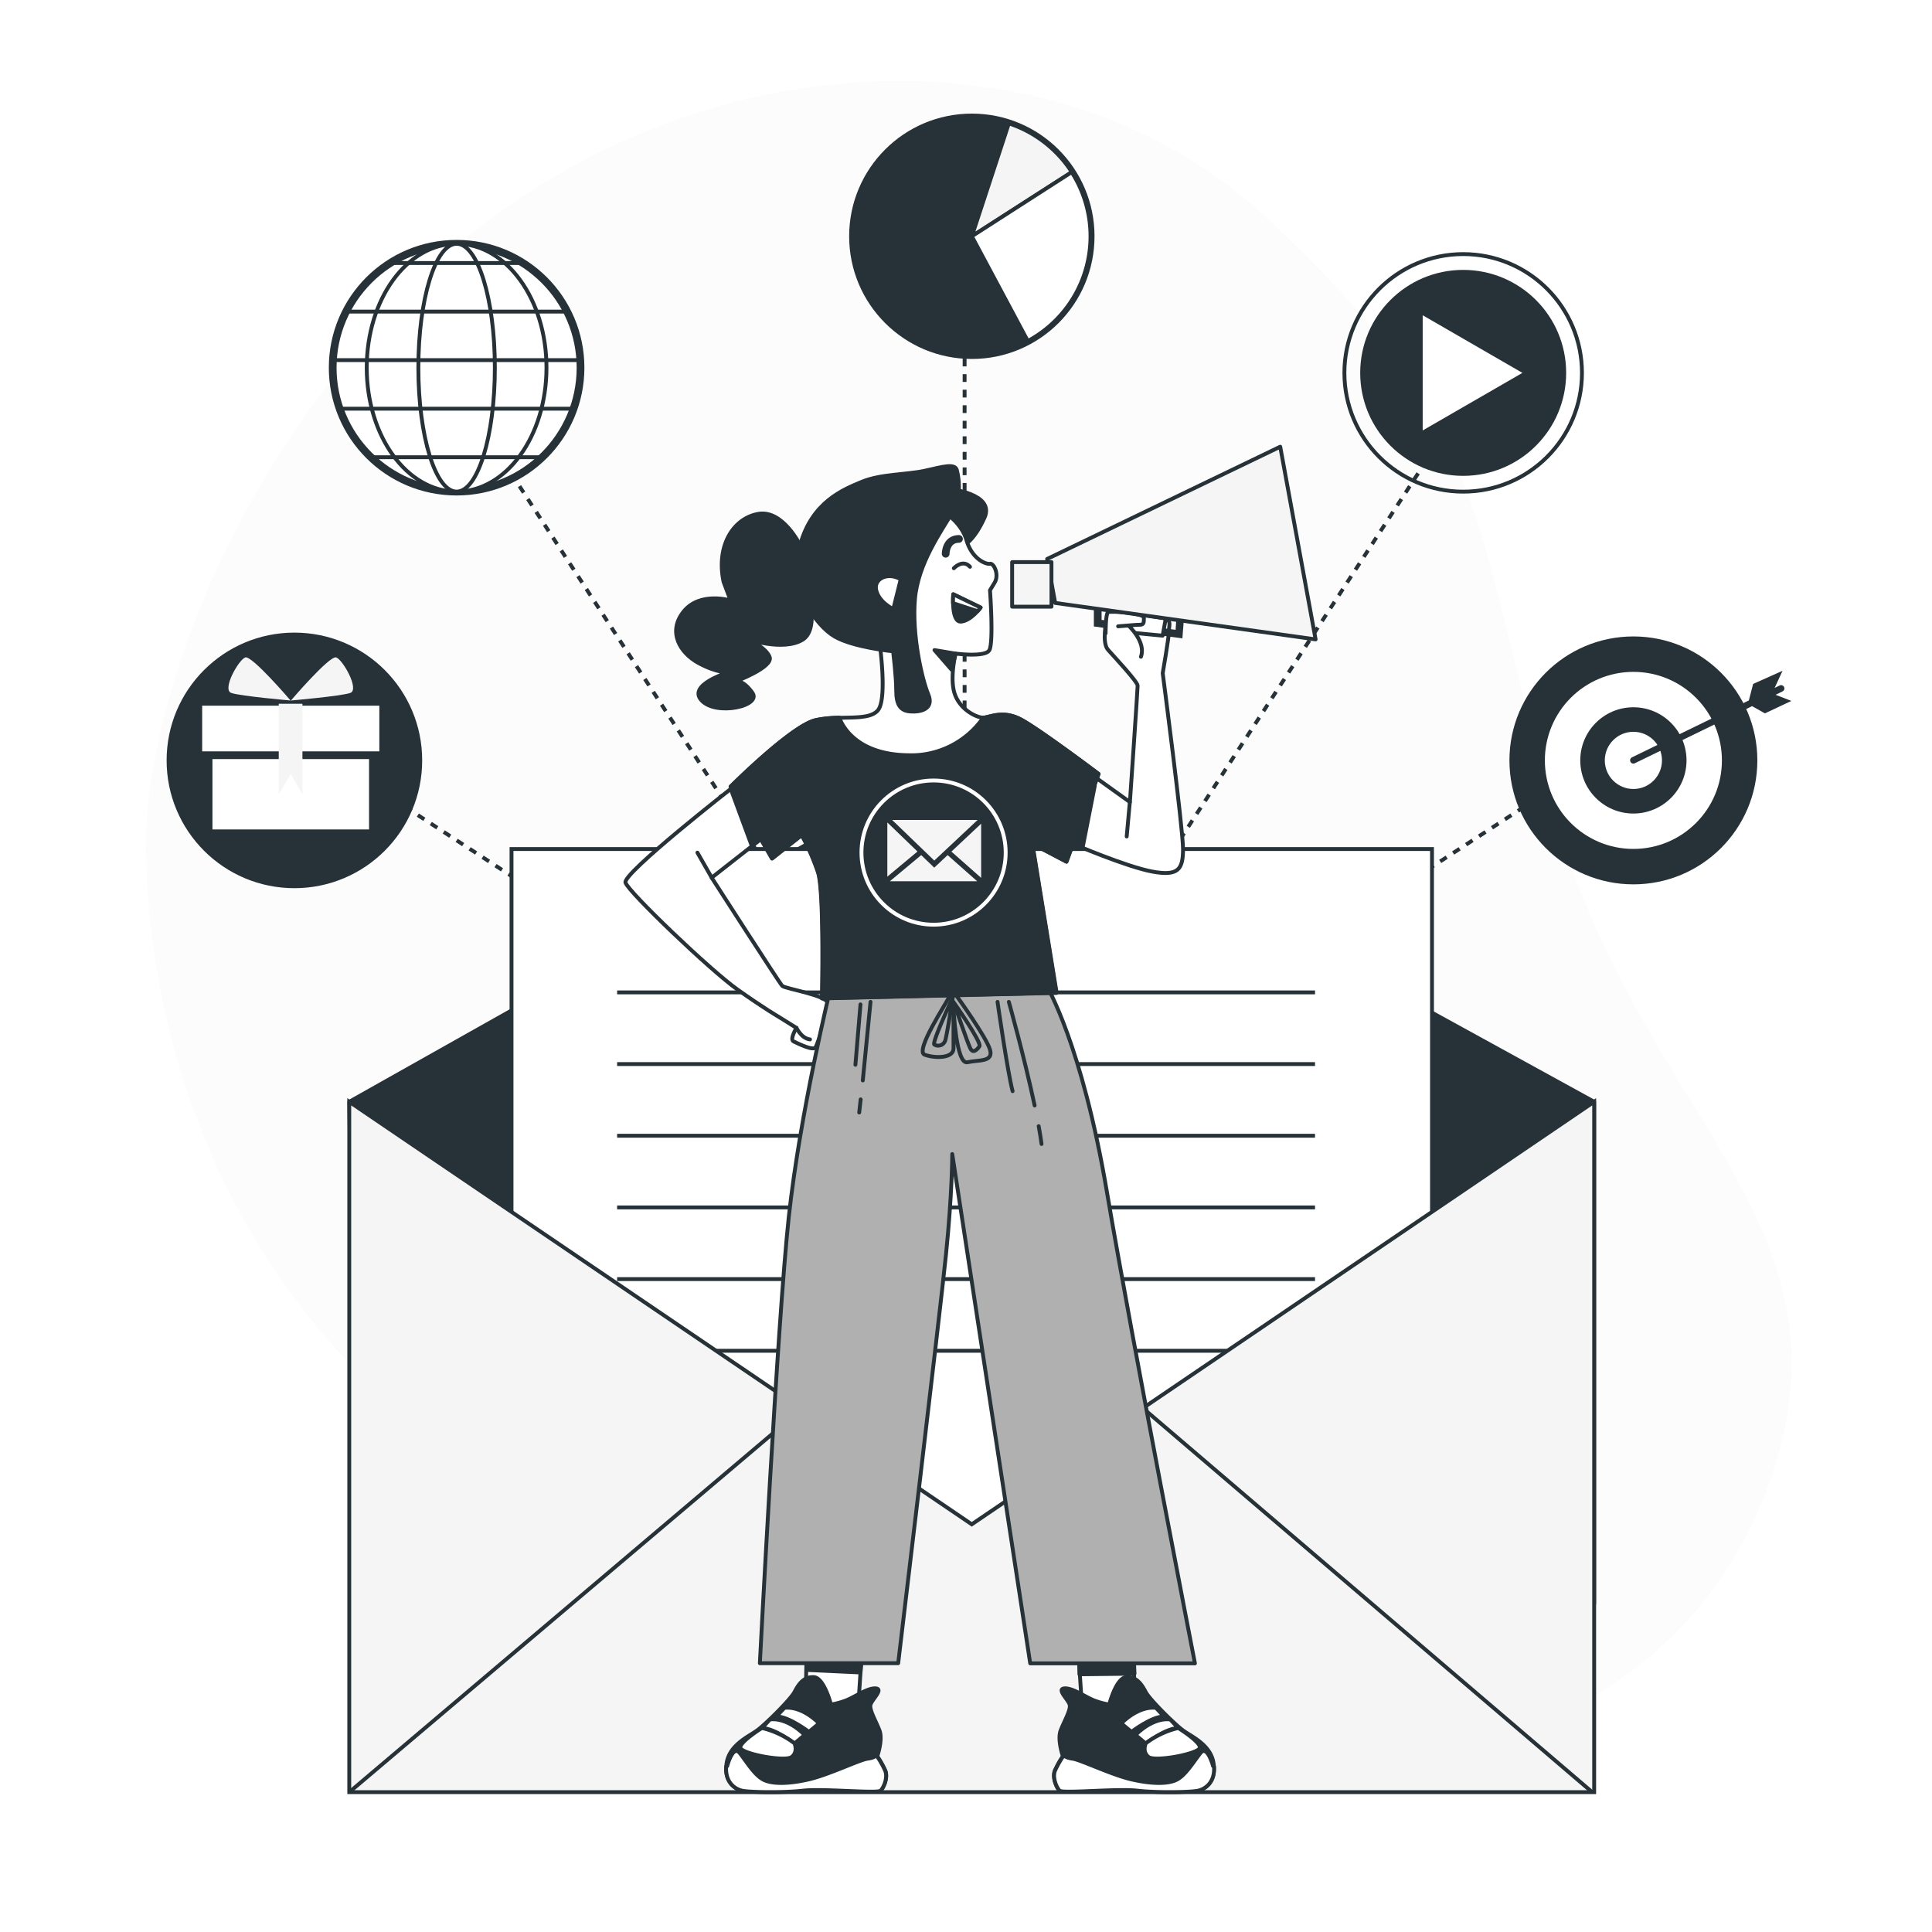 <svg class="animated" id="freepik_stories-email-campaign" xmlns="http://www.w3.org/2000/svg" viewBox="0 0 500 500" version="1.1" xmlns:xlink="http://www.w3.org/1999/xlink" xmlns:svgjs="http://svgjs.com/svgjs"><style>svg#freepik_stories-email-campaign:not(.animated) .animable {opacity: 0;}svg#freepik_stories-email-campaign.animated #freepik--Icons--inject-136 {animation: 1.5s Infinite  linear floating;animation-delay: 0s;}svg#freepik_stories-email-campaign.animated #freepik--Mail--inject-136 {animation: 1s 1 forwards cubic-bezier(.36,-0.01,.5,1.38) slideUp,6s Infinite  linear heartbeat;animation-delay: 0s,1s;}            @keyframes floating {                0% {                    opacity: 1;                    transform: translateY(0px);                }                50% {                    transform: translateY(-10px);                }                100% {                    opacity: 1;                    transform: translateY(0px);                }            }                    @keyframes slideUp {                0% {                    opacity: 0;                    transform: translateY(30px);                }                100% {                    opacity: 1;                    transform: inherit;                }            }                    @keyframes heartbeat {                0% {                    transform: scale(1);                }                10% {                    transform: scale(1.1);                }                30% {                    transform: scale(1);                }                40% {                    transform: scale(1);                }                50% {                    transform: scale(1.1);                }                60% {                    transform: scale(1);                }                100% {                    transform: scale(1);                }            }        .animator-hidden { display: none; }</style><g id="freepik--background-simple--inject-136" class="animable" style="transform-origin: 250.746px 238.167px;"><path d="M38.16,210.57S30.94,289,89.6,351.89s148.49,81.68,221,98.83,133.78-14.83,150-75.93-37.29-88.79-58.71-165S386.1,110.6,327.44,56.13,165.13,11.77,103.18,78,38.16,210.57,38.16,210.57Z" style="fill: #F5F5F5; transform-origin: 250.746px 238.167px;" id="el5v6jxhkc0qj" class="animable"></path><g id="el30wa5abxc7h"><path d="M38.16,210.57S30.94,289,89.6,351.89s148.49,81.68,221,98.83,133.78-14.83,150-75.93-37.29-88.79-58.71-165S386.1,110.6,327.44,56.13,165.13,11.77,103.18,78,38.16,210.57,38.16,210.57Z" style="fill: rgb(255, 255, 255); opacity: 0.7; transform-origin: 250.746px 238.167px;" class="animable" id="elsahgu8td3eb"></path></g></g><g id="freepik--Plants--inject-136" class="animable animator-hidden" style="transform-origin: 249.162px 375.204px;"><path d="M19.09,374.66c3-.22,8.82-3.47,8.83-3.47s-3.31-3.2-3.55-3.38c-2.73-2-9.19-4.35-12.29-2.14a4.5,4.5,0,0,0-.57,6.68C13.28,374.38,16.56,374.84,19.09,374.66Z" style="fill: rgb(38, 50, 56); transform-origin: 19.103px 369.737px;" id="el3dlgkh4px5r" class="animable"></path><path d="M30.16,390.71c2.7-.95,7.17-5.26,7.52-5.61a79.81,79.81,0,0,0,7.87,7.18c1.61,1.29,3.27,2.55,5,3.79-.86-.45-1.62-.85-1.73-.89-3.17-1.24-10-1.77-12.43,1.18A4.5,4.5,0,0,0,37.57,403c2.24,1.49,5.53,1.07,7.92.22s6.32-4.45,7.34-5.42c.65.47,1.29.95,1.94,1.41,3.13,2.24,6.27,4.46,9.28,6.73,1.06.8,2.07,1.63,3.09,2.45-.76-.4-1.4-.73-1.5-.77-3.17-1.24-10-1.77-12.43,1.18a4.51,4.51,0,0,0,1.22,6.6c2.24,1.48,5.53,1.06,7.92.22s5.94-4.11,7.15-5.25c1,.87,2,1.74,3,2.64.63.62,1.28,1.18,1.88,1.84l1.81,1.92c1.1,1.25,2.25,2.54,3.29,3.8.74.87,1.42,1.7,2.11,2.55-1-.81-3.13-2.35-3.31-2.46-3-1.7-9.63-3.27-12.46-.71a4.5,4.5,0,0,0,.2,6.7c2,1.8,5.31,1.89,7.8,1.42,2.75-.53,7.64-3.95,8.25-4.38,1.13,1.4,2.23,2.78,3.24,4.09,2.73,3.52,5,6.65,6.75,9.18l2.24-1.18c-1.86-2.56-4.28-5.78-7.22-9.4-1.15-1.43-2.41-2.93-3.71-4.46a47.49,47.49,0,0,0,3.46-4.59c2.71,1,8.28.81,9,.79.18,1.8.33,3.54.45,5.2.32,4.31.48,8.09.57,11.12l2.43-1.29c-.15-2.84-.38-6.22-.75-10-.17-1.83-.39-3.77-.64-5.77.7-.2,6.45-1.88,8.57-3.7,1.94-1.65,3.94-4.29,3.78-7a4.51,4.51,0,0,0-5.11-4.35c-3.75.61-6.72,6.8-7.23,10.16,0,.2-.12,2.39-.15,3.77-.1-.81-.2-1.6-.31-2.44-.23-1.66-.5-3.31-.78-5.08q-.25-1.27-.51-2.58c-.15-.87-.42-1.76-.63-2.65-.52-2.06-1.16-4.11-1.84-6.17,1.45-.19,6.59-1,8.76-2.31s4.54-3.65,4.79-6.32a4.52,4.52,0,0,0-4.39-5.08c-3.8,0-7.67,5.71-8.69,9-.06.21-.53,2.62-.76,3.95-.42-1.24-.83-2.47-1.3-3.7-1.34-3.56-2.82-7.12-4.27-10.68l-1.31-3.27c.52-.07,6.65-.86,9.08-2.36,2.16-1.34,4.54-3.65,4.78-6.32A4.51,4.51,0,0,0,96,365.08c-3.81,0-7.68,5.71-8.69,8.95-.08.25-.74,3.72-.87,4.61-1-2.4-1.89-4.81-2.71-7.21A80,80,0,0,1,81,361.51c.24,0,6.65-.83,9.14-2.37,2.15-1.34,4.53-3.65,4.78-6.32a4.51,4.51,0,0,0-4.38-5.08c-3.81,0-7.68,5.71-8.69,8.95-.08.26-.8,4-.88,4.68,0-.2-.1-.39-.14-.59a58.55,58.55,0,0,1-.91-10.28c0-1.9.06-3.72.18-5.49,1.21,0,6.73-.2,9.13-1.34s4.9-3.13,5.45-5.76a4.52,4.52,0,0,0-3.8-5.53c-3.79-.38-8.26,4.83-9.63,7.95-.07.17-.64,2-1,3.29.07-.79.12-1.62.2-2.38.29-2.87.74-5.47,1.15-7.78.24-1.31.49-2.48.73-3.58,1.18-.65,5.87-3.3,7.44-5.38s2.92-5,2.18-7.62A4.51,4.51,0,0,0,86,313.73c-3.54,1.4-5.1,8.09-4.88,11.48,0,.3.85,4.85.91,4.81l.07,0c-.25,1.05-.51,2.18-.77,3.43-.46,2.3-1,4.9-1.32,7.77a79.8,79.8,0,0,0-.71,9.31,58.79,58.79,0,0,0,.7,10.43s0,.08,0,.12c-.5-1-2-3.74-2.14-3.93-2-2.78-7.37-7-11-5.87a4.51,4.51,0,0,0-2.62,6.17c1.05,2.47,4,3.94,6.49,4.56,2.78.69,8.88-.44,9.37-.53a79.14,79.14,0,0,0,2.6,10.32c.63,2,1.32,3.94,2,5.9-.46-.85-.88-1.6-.95-1.7-2-2.78-7.37-7-11-5.87a4.51,4.51,0,0,0-2.62,6.17c1.05,2.48,4,3.94,6.48,4.56s7.73-.23,9.11-.48c.29.75.56,1.5.85,2.25,1.37,3.6,2.76,7.18,4,10.73.44,1.25.83,2.5,1.23,3.75-.41-.75-.77-1.38-.83-1.47-2-2.78-7.38-7-11-5.87a4.51,4.51,0,0,0-2.63,6.17c1.06,2.47,4,3.94,6.49,4.56s7.22-.16,8.86-.44c.37,1.29.74,2.58,1,3.85.18.87.42,1.7.56,2.58s.3,1.74.45,2.59c.22,1.66.47,3.37.65,5,.13,1.13.24,2.21.35,3.29-.43-1.25-1.31-3.68-1.41-3.88a17.59,17.59,0,0,0-6-6.44,5.69,5.69,0,0,0-.52-.85,4.51,4.51,0,0,0-6.66-.81c-2.8,2.58-1.85,9.38-.43,12.47.09.18,1.22,2.05,2,3.22-.54-.62-1-1.23-1.61-1.86-1.1-1.26-2.24-2.49-3.45-3.81l-1.85-1.88c-.6-.63-1.32-1.23-2-1.86-1.57-1.42-3.23-2.79-4.93-4.12,1.1-1,5-4.45,6-6.77s1.77-5.54.5-7.91A4.5,4.5,0,0,0,68.89,391c-3.16,2.13-3.26,9-2.32,12.27.06.2,1,2.47,1.54,3.7-1-.79-2-1.59-3.12-2.36-3.08-2.23-6.28-4.39-9.45-6.55l-2.9-2c.4-.34,5.07-4.38,6.27-7,1.06-2.31,1.77-5.54.5-7.91A4.49,4.49,0,0,0,53,379.36c-3.16,2.12-3.26,9-2.31,12.26.07.24,1.43,3.51,1.81,4.32-2.12-1.48-4.22-3-6.24-4.52a79.82,79.82,0,0,1-7.76-6.76c.18-.16,5.09-4.36,6.31-7,1.06-2.3,1.78-5.54.51-7.91a4.51,4.51,0,0,0-6.46-1.81c-3.16,2.13-3.26,9-2.31,12.26.07.26,1.54,3.77,1.85,4.38l-.44-.41a57.56,57.56,0,0,1-6.43-8.07c-1.07-1.58-2-3.14-2.88-4.68,1-.69,5.5-3.89,6.87-6.16s2.37-5.31,1.37-7.8a4.51,4.51,0,0,0-6.22-2.52c-3.37,1.77-4.22,8.59-3.64,11.94,0,.18.55,2,1,3.31-.38-.7-.79-1.42-1.14-2.1-1.34-2.55-2.41-5-3.34-7.11-.51-1.23-1-2.35-1.36-3.4.62-1.18,3.07-6,3.23-8.58S25,343.17,23,341.42a4.51,4.51,0,0,0-6.68.63c-2.18,3.12.21,9.56,2.27,12.27.18.24,3.38,3.57,3.41,3.51l0-.07c.37,1,.78,2.11,1.24,3.29.89,2.17,1.91,4.62,3.19,7.21A79.58,79.58,0,0,0,31,376.42a59,59,0,0,0,6.33,8.31l.09.09c-1-.56-3.73-2-4-2.1-3.17-1.24-10-1.77-12.42,1.18a4.5,4.5,0,0,0,1.21,6.59C24.48,392,27.76,391.56,30.16,390.71Z" style="fill: rgb(38, 50, 56); transform-origin: 62.852px 375.204px;" id="elp95loqg94yq" class="animable"></path><path d="M79.6,344.46c.07,0-1-4.5-1.1-4.78-1.15-3.2-5.26-8.7-9.07-8.57a4.52,4.52,0,0,0-4.16,5.26c.37,2.67,2.84,4.87,5.06,6.11C72.93,343.94,79.59,344.46,79.6,344.46Z" style="fill: rgb(38, 50, 56); transform-origin: 72.405px 337.784px;" id="eleplq373ggvp" class="animable"></path><path d="M479.23,374.66c-3-.22-8.82-3.47-8.82-3.47s3.31-3.2,3.54-3.38c2.73-2,9.2-4.35,12.3-2.14a4.5,4.5,0,0,1,.56,6.68C485,374.38,481.76,374.84,479.23,374.66Z" style="fill: rgb(38, 50, 56); transform-origin: 479.224px 369.737px;" id="eloskye9tgs3r" class="animable"></path><path d="M468.17,390.71c-2.7-.95-7.17-5.26-7.53-5.61a78.69,78.69,0,0,1-7.87,7.18c-1.61,1.29-3.27,2.55-4.95,3.79.85-.45,1.62-.85,1.73-.89,3.17-1.24,10-1.77,12.42,1.18a4.5,4.5,0,0,1-1.22,6.59c-2.24,1.49-5.52,1.07-7.92.22s-6.32-4.45-7.33-5.42l-1.95,1.41c-3.13,2.24-6.26,4.46-9.27,6.73-1.06.8-2.08,1.63-3.1,2.45.76-.4,1.4-.73,1.51-.77,3.16-1.24,10-1.77,12.42,1.18a4.51,4.51,0,0,1-1.22,6.6c-2.24,1.48-5.53,1.06-7.92.22s-5.94-4.11-7.15-5.25c-1,.87-2,1.74-3,2.64-.64.62-1.29,1.18-1.89,1.84s-1.21,1.28-1.8,1.92c-1.11,1.25-2.25,2.54-3.3,3.8-.73.87-1.42,1.7-2.11,2.55,1.05-.81,3.13-2.35,3.32-2.46,2.94-1.7,9.63-3.27,12.45-.71a4.5,4.5,0,0,1-.2,6.7c-2,1.8-5.3,1.89-7.8,1.42-2.74-.53-7.63-3.95-8.24-4.38-1.14,1.4-2.23,2.78-3.25,4.09-2.72,3.52-5,6.65-6.75,9.18L404,435.73c1.86-2.56,4.29-5.78,7.22-9.4,1.15-1.43,2.41-2.93,3.72-4.46a48.72,48.72,0,0,1-3.47-4.59c-2.71,1-8.28.81-9,.79-.17,1.8-.33,3.54-.45,5.2-.32,4.31-.48,8.09-.56,11.12l-2.44-1.29c.15-2.84.39-6.22.75-10,.18-1.83.4-3.77.64-5.77-.7-.2-6.44-1.88-8.57-3.7-1.93-1.65-3.93-4.29-3.77-7a4.5,4.5,0,0,1,5.1-4.35c3.76.61,6.72,6.8,7.23,10.16,0,.2.12,2.39.15,3.77.11-.81.2-1.6.32-2.44.22-1.66.49-3.31.78-5.08.16-.85.33-1.71.5-2.58s.42-1.76.63-2.65c.53-2.06,1.16-4.11,1.84-6.17-1.45-.19-6.59-1-8.76-2.31s-4.54-3.65-4.78-6.32a4.51,4.51,0,0,1,4.38-5.08c3.81,0,7.68,5.71,8.69,9,.07.21.53,2.62.76,3.95.42-1.24.84-2.47,1.3-3.7,1.35-3.56,2.82-7.12,4.27-10.68.45-1.09.88-2.18,1.31-3.27-.51-.07-6.65-.86-9.08-2.36-2.15-1.34-4.53-3.65-4.78-6.32a4.51,4.51,0,0,1,4.38-5.08c3.81,0,7.68,5.71,8.7,8.95.07.25.74,3.72.86,4.61,1-2.4,1.89-4.81,2.72-7.21a79.88,79.88,0,0,0,2.74-9.92c-.24,0-6.64-.83-9.13-2.37-2.16-1.34-4.54-3.65-4.79-6.32a4.52,4.52,0,0,1,4.39-5.08c3.81,0,7.67,5.71,8.69,8.95.08.26.79,4,.87,4.68,0-.2.11-.39.14-.59a57.61,57.61,0,0,0,.91-10.28c0-1.9-.06-3.72-.18-5.49-1.21,0-6.73-.2-9.12-1.34s-4.91-3.13-5.45-5.76a4.51,4.51,0,0,1,3.8-5.53c3.79-.38,8.26,4.83,9.62,7.95.08.17.64,2,1,3.29-.07-.79-.12-1.62-.2-2.38-.29-2.87-.73-5.47-1.15-7.78-.24-1.31-.49-2.48-.73-3.58-1.17-.65-5.86-3.3-7.43-5.38s-2.92-5-2.19-7.62a4.51,4.51,0,0,1,5.92-3.15c3.54,1.4,5.1,8.09,4.88,11.48,0,.3-.85,4.85-.91,4.81l-.07,0c.25,1.05.52,2.18.78,3.43.46,2.3,1,4.9,1.32,7.77a79.89,79.89,0,0,1,.7,9.31,58.76,58.76,0,0,1-.69,10.43l0,.12c.5-1,2-3.74,2.14-3.93,2-2.78,7.37-7,11-5.87a4.5,4.5,0,0,1,2.62,6.17c-1.05,2.47-4,3.94-6.48,4.56-2.78.69-8.89-.44-9.38-.53a79.14,79.14,0,0,1-2.6,10.32c-.63,2-1.32,3.94-2,5.9.46-.85.88-1.6.95-1.7,2-2.78,7.38-7,11-5.87a4.51,4.51,0,0,1,2.63,6.17c-1.06,2.48-4,3.94-6.49,4.56s-7.73-.23-9.11-.48l-.84,2.25c-1.38,3.6-2.77,7.18-4,10.73-.44,1.25-.83,2.5-1.22,3.75.41-.75.76-1.38.82-1.47,2-2.78,7.38-7,11-5.87a4.51,4.51,0,0,1,2.62,6.17c-1.06,2.47-4,3.94-6.49,4.56s-7.22-.16-8.86-.44c-.36,1.29-.73,2.58-1,3.85-.18.87-.42,1.7-.55,2.58s-.3,1.74-.45,2.59c-.23,1.66-.47,3.37-.65,5-.14,1.13-.25,2.21-.36,3.29.43-1.25,1.32-3.68,1.41-3.88A17.54,17.54,0,0,1,410,407a4.41,4.41,0,0,1,.52-.85,4.5,4.5,0,0,1,6.65-.81c2.8,2.58,1.86,9.38.43,12.47-.09.18-1.22,2.05-2,3.22.54-.62,1.06-1.23,1.62-1.86,1.1-1.26,2.23-2.49,3.45-3.81l1.84-1.88c.61-.63,1.33-1.23,2-1.86,1.57-1.42,3.23-2.79,4.94-4.12-1.1-1-5-4.45-6-6.77s-1.78-5.54-.51-7.91a4.51,4.51,0,0,1,6.46-1.82c3.16,2.13,3.25,9,2.31,12.27-.06.2-1,2.47-1.54,3.7,1-.79,2.05-1.59,3.12-2.36,3.09-2.23,6.28-4.39,9.46-6.55l2.89-2c-.39-.34-5.07-4.38-6.27-7-1.06-2.31-1.77-5.54-.5-7.91a4.5,4.5,0,0,1,6.46-1.81c3.15,2.12,3.25,9,2.31,12.26-.07.24-1.43,3.51-1.82,4.32,2.13-1.48,4.23-3,6.24-4.52a78.65,78.65,0,0,0,7.76-6.76c-.18-.16-5.08-4.36-6.31-7-1.06-2.3-1.77-5.54-.5-7.91a4.5,4.5,0,0,1,6.45-1.81c3.16,2.13,3.26,9,2.31,12.26-.07.26-1.53,3.77-1.84,4.38l.44-.41a58.21,58.21,0,0,0,6.42-8.07c1.07-1.58,2-3.14,2.88-4.68-1-.69-5.5-3.89-6.86-6.16s-2.37-5.31-1.37-7.8a4.51,4.51,0,0,1,6.22-2.52c3.37,1.77,4.22,8.59,3.64,11.94,0,.18-.56,2-1,3.31.38-.7.79-1.42,1.15-2.1,1.34-2.55,2.4-5,3.33-7.11.52-1.23,1-2.35,1.37-3.4-.63-1.18-3.07-6-3.24-8.58s.35-5.81,2.38-7.56a4.51,4.51,0,0,1,6.68.63c2.18,3.12-.21,9.56-2.26,12.27-.18.24-3.39,3.57-3.42,3.51l0-.07c-.36,1-.77,2.11-1.24,3.29-.88,2.17-1.9,4.62-3.19,7.21a79.58,79.58,0,0,1-4.55,8.16,57.49,57.49,0,0,1-6.33,8.31l-.09.09c1-.56,3.73-2,4-2.1,3.16-1.24,10-1.77,12.42,1.18a4.5,4.5,0,0,1-1.22,6.59C473.85,392,470.56,391.56,468.17,390.71Z" style="fill: rgb(38, 50, 56); transform-origin: 435.448px 375.204px;" id="elgi2pb8ebwrn" class="animable"></path><path d="M418.73,344.46c-.07,0,1-4.5,1.09-4.78,1.15-3.2,5.27-8.7,9.07-8.57a4.51,4.51,0,0,1,4.16,5.26c-.36,2.67-2.84,4.87-5.05,6.11C425.4,343.94,418.73,344.46,418.73,344.46Z" style="fill: rgb(38, 50, 56); transform-origin: 425.921px 337.784px;" id="el6k3s3srccdb" class="animable"></path></g><g id="freepik--Icons--inject-136" class="animable" style="transform-origin: 253.86px 166.68px;"><line x1="92.23" y1="200.6" x2="93.06" y2="201.15" style="fill: none; stroke: rgb(38, 50, 56); stroke-miterlimit: 10; transform-origin: 92.645px 200.875px;" id="elnbwb3m88do" class="animable"></line><line x1="94.74" y1="202.24" x2="247.97" y2="301.87" style="fill: none; stroke: rgb(38, 50, 56); stroke-miterlimit: 10; stroke-dasharray: 1.998, 1.998; transform-origin: 171.355px 252.055px;" id="elwmja4nxtgvb" class="animable"></line><polyline points="248.81 302.42 249.64 302.96 249.1 302.13" style="fill: none; stroke: rgb(38, 50, 56); stroke-miterlimit: 10; transform-origin: 249.225px 302.545px;" id="elt54pglxenuq" class="animable"></polyline><line x1="248.02" y1="300.46" x2="116.58" y2="98.36" style="fill: none; stroke: rgb(38, 50, 56); stroke-miterlimit: 10; stroke-dasharray: 1.984, 1.984; transform-origin: 182.3px 199.41px;" id="eleqk7ouiqn06" class="animable"></line><line x1="116.03" y1="97.53" x2="115.49" y2="96.69" style="fill: none; stroke: rgb(38, 50, 56); stroke-miterlimit: 10; transform-origin: 115.76px 97.11px;" id="el83safo6j7nw" class="animable"></line><line x1="407.06" y1="200.6" x2="406.23" y2="201.15" style="fill: none; stroke: rgb(38, 50, 56); stroke-miterlimit: 10; transform-origin: 406.645px 200.875px;" id="eldxm09bktehn" class="animable"></line><line x1="404.55" y1="202.24" x2="251.32" y2="301.87" style="fill: none; stroke: rgb(38, 50, 56); stroke-miterlimit: 10; stroke-dasharray: 1.998, 1.998; transform-origin: 327.935px 252.055px;" id="eltlht65a0wh" class="animable"></line><polyline points="250.48 302.42 249.64 302.96 250.19 302.13" style="fill: none; stroke: rgb(38, 50, 56); stroke-miterlimit: 10; transform-origin: 250.06px 302.545px;" id="elqaciwusxv6l" class="animable"></polyline><line x1="251.27" y1="300.46" x2="382.71" y2="98.36" style="fill: none; stroke: rgb(38, 50, 56); stroke-miterlimit: 10; stroke-dasharray: 1.984, 1.984; transform-origin: 316.99px 199.41px;" id="elh6edjoaf0e" class="animable"></line><line x1="383.25" y1="97.53" x2="383.8" y2="96.69" style="fill: none; stroke: rgb(38, 50, 56); stroke-miterlimit: 10; transform-origin: 383.525px 97.11px;" id="el70dt3ripvkm" class="animable"></line><line x1="249.64" y1="65.67" x2="249.64" y2="66.67" style="fill: none; stroke: rgb(38, 50, 56); stroke-miterlimit: 10; transform-origin: 249.64px 66.17px;" id="elj2k3pz7rdq" class="animable"></line><line x1="249.64" y1="68.68" x2="249.64" y2="300.96" style="fill: none; stroke: rgb(38, 50, 56); stroke-miterlimit: 10; stroke-dasharray: 2.011, 2.011; transform-origin: 249.64px 184.82px;" id="el0305xndjfjjq" class="animable"></line><line x1="249.64" y1="301.96" x2="249.64" y2="302.96" style="fill: none; stroke: rgb(38, 50, 56); stroke-miterlimit: 10; transform-origin: 249.64px 302.46px;" id="el3r1epoy9u75" class="animable"></line><circle cx="251.51" cy="61.15" r="30.75" style="fill: rgb(38, 50, 56); stroke: rgb(38, 50, 56); stroke-miterlimit: 10; stroke-width: 2px; transform-origin: 251.51px 61.15px;" id="elhkdr91mjqkw" class="animable"></circle><path d="M251.51,61.15l25.88-16.6a30.82,30.82,0,0,0-16.3-12.62Z" style="fill: #F5F5F5; stroke: rgb(38, 50, 56); stroke-miterlimit: 10; transform-origin: 264.45px 46.54px;" id="elh7vgwqz2imj" class="animable"></path><path d="M251.51,61.15,266,88.26a30.75,30.75,0,0,0,11.35-43.71Z" style="fill: rgb(255, 255, 255); stroke: rgb(38, 50, 56); stroke-miterlimit: 10; transform-origin: 266.866px 66.405px;" id="elhlpllysz3t" class="animable"></path><g id="elmysuhjaeako"><circle cx="378.67" cy="96.5" r="30.74" style="fill: none; stroke: rgb(38, 50, 56); stroke-miterlimit: 10; transform-origin: 378.67px 96.5px; transform: rotate(-45deg);" class="animable" id="el7kwf10xaj3o"></circle></g><circle cx="378.67" cy="96.5" r="26.65" style="fill: rgb(38, 50, 56); transform-origin: 378.67px 96.5px;" id="elozzq8cg1m6" class="animable"></circle><polygon points="394 96.5 368.19 81.59 368.19 111.4 394 96.5" style="fill: rgb(255, 255, 255); transform-origin: 381.095px 96.495px;" id="elylt3m13aayj" class="animable"></polygon><g id="elbvjl62nxqfn"><circle cx="422.72" cy="196.79" r="32.08" style="fill: rgb(38, 50, 56); transform-origin: 422.72px 196.79px; transform: rotate(-76.53deg);" class="animable" id="elric8ggrrwko"></circle></g><g id="elhaibwpi6wac"><circle cx="422.72" cy="196.79" r="22.91" style="fill: rgb(255, 255, 255); transform-origin: 422.72px 196.79px; transform: rotate(-76.58deg);" class="animable" id="el0phin7komvk"></circle></g><g id="el1nia7onron5"><circle cx="422.72" cy="196.79" r="13.75" style="fill: rgb(38, 50, 56); transform-origin: 422.72px 196.79px; transform: rotate(-76.64deg);" class="animable" id="el3ipz7gmzl6u"></circle></g><g id="elf753zugghrv"><circle cx="422.72" cy="196.79" r="7.4" style="fill: rgb(255, 255, 255); transform-origin: 422.72px 196.79px; transform: rotate(-76.67deg);" class="animable" id="el3d9b98jwcon"></circle></g><path d="M463.6,181.4l-4.08-1.59,1.78-.87a.85.85,0,1,0-.74-1.53l-1.29.63,2.05-4.44L453.71,177l-1.11,4.27L422.35,196a.85.85,0,0,0-.39,1.14.83.83,0,0,0,1.13.39l30.35-14.78,3.31,1.87Z" style="fill: rgb(38, 50, 56); transform-origin: 442.736px 185.61px;" id="el8jgzif8nav9" class="animable"></path><circle cx="118.17" cy="95.16" r="32.07" style="fill: rgb(255, 255, 255); stroke: rgb(38, 50, 56); stroke-miterlimit: 10; stroke-width: 2px; transform-origin: 118.17px 95.16px;" id="elsp9uhk17b5i" class="animable"></circle><ellipse cx="118.17" cy="95.16" rx="23.26" ry="32.07" style="fill: rgb(255, 255, 255); stroke: rgb(38, 50, 56); stroke-miterlimit: 10; transform-origin: 118.17px 95.16px;" id="el1uae3e4zsla" class="animable"></ellipse><ellipse cx="118.17" cy="95.16" rx="9.9" ry="32.07" style="fill: rgb(255, 255, 255); stroke: rgb(38, 50, 56); stroke-miterlimit: 10; transform-origin: 118.17px 95.16px;" id="el5r86aj0x43m" class="animable"></ellipse><line x1="101.18" y1="68.07" x2="135.73" y2="68.07" style="fill: none; stroke: rgb(38, 50, 56); stroke-miterlimit: 10; transform-origin: 118.455px 68.07px;" id="el7fhv7xk4qsi" class="animable"></line><line x1="89.56" y1="80.64" x2="146.73" y2="80.64" style="fill: none; stroke: rgb(38, 50, 56); stroke-miterlimit: 10; transform-origin: 118.145px 80.64px;" id="elybfoni28ssi" class="animable"></line><line x1="86.26" y1="93.2" x2="150.18" y2="93.2" style="fill: none; stroke: rgb(38, 50, 56); stroke-miterlimit: 10; transform-origin: 118.22px 93.2px;" id="elcb5bvownorl" class="animable"></line><line x1="87.67" y1="105.77" x2="148.3" y2="105.77" style="fill: none; stroke: rgb(38, 50, 56); stroke-miterlimit: 10; transform-origin: 117.985px 105.77px;" id="el3yru1mtdnoj" class="animable"></line><line x1="96.31" y1="118.33" x2="140.6" y2="118.33" style="fill: none; stroke: rgb(38, 50, 56); stroke-miterlimit: 10; transform-origin: 118.455px 118.33px;" id="el9o2vermra9c" class="animable"></line><circle cx="76.19" cy="196.79" r="32.07" style="fill: rgb(38, 50, 56); stroke: rgb(38, 50, 56); stroke-miterlimit: 10; stroke-width: 2px; transform-origin: 76.19px 196.79px;" id="elo0knymb1eql" class="animable"></circle><rect x="53.98" y="181.63" width="42.53" height="34.03" style="fill: rgb(255, 255, 255); stroke: rgb(38, 50, 56); stroke-miterlimit: 10; stroke-width: 2px; transform-origin: 75.245px 198.645px;" id="el9yau2jfuixt" class="animable"></rect><rect x="51.32" y="181.63" width="47.85" height="13.82" style="fill: rgb(255, 255, 255); stroke: rgb(38, 50, 56); stroke-miterlimit: 10; stroke-width: 2px; transform-origin: 75.245px 188.54px;" id="elw0fxdbjyve" class="animable"></rect><path d="M75.2,181.29s-10-11.71-11.71-11.15-6.13,8.36-3.62,9.2S75.2,181.29,75.2,181.29Z" style="fill: #F5F5F5; transform-origin: 67.158px 175.705px;" id="elqbqwz1hxpql" class="animable"></path><path d="M75.29,181.29s10-11.71,11.71-11.15,6.14,8.36,3.63,9.2S75.29,181.29,75.29,181.29Z" style="fill: #F5F5F5; transform-origin: 83.336px 175.705px;" id="elohk8zwze81m" class="animable"></path><polygon points="78.27 205.55 75.26 200.32 72.14 205.55 72.14 182.13 78.27 182.13 78.27 205.55" style="fill: #F5F5F5; transform-origin: 75.205px 193.84px;" id="elj3b86enxn8g" class="animable"></polygon></g><g id="freepik--Mail--inject-136" class="animable" style="transform-origin: 251.48px 329.69px;"><polygon points="90.39 285.14 249.53 195.57 412.57 285.14 412.57 414.99 92.35 414.99 90.39 285.14" style="fill: rgb(38, 50, 56); stroke: rgb(38, 50, 56); stroke-linecap: round; stroke-linejoin: round; transform-origin: 251.48px 305.28px;" id="eld3p5sbvn5ld" class="animable"></polygon><rect x="132.38" y="219.73" width="238.22" height="211.86" style="fill: rgb(255, 255, 255); stroke: rgb(38, 50, 56); stroke-miterlimit: 10; transform-origin: 251.49px 325.66px;" id="eleyffkom1ti9" class="animable"></rect><line x1="159.71" y1="256.83" x2="340.33" y2="256.83" style="fill: none; stroke: rgb(38, 50, 56); stroke-miterlimit: 10; transform-origin: 250.02px 256.83px;" id="eludwbroao4q" class="animable"></line><line x1="159.71" y1="275.38" x2="340.33" y2="275.38" style="fill: none; stroke: rgb(38, 50, 56); stroke-miterlimit: 10; transform-origin: 250.02px 275.38px;" id="ela2oebtocbdr" class="animable"></line><line x1="159.71" y1="293.93" x2="340.33" y2="293.93" style="fill: none; stroke: rgb(38, 50, 56); stroke-miterlimit: 10; transform-origin: 250.02px 293.93px;" id="elr7tearymcn" class="animable"></line><line x1="159.71" y1="312.48" x2="340.33" y2="312.48" style="fill: none; stroke: rgb(38, 50, 56); stroke-miterlimit: 10; transform-origin: 250.02px 312.48px;" id="el0eieiju4eh6" class="animable"></line><line x1="159.71" y1="331.03" x2="340.33" y2="331.03" style="fill: none; stroke: rgb(38, 50, 56); stroke-miterlimit: 10; transform-origin: 250.02px 331.03px;" id="elsh481t4ox4" class="animable"></line><line x1="159.71" y1="349.58" x2="340.33" y2="349.58" style="fill: none; stroke: rgb(38, 50, 56); stroke-miterlimit: 10; transform-origin: 250.02px 349.58px;" id="elbaczb3hqz2" class="animable"></line><polygon points="412.57 463.81 90.39 463.81 90.39 285.14 251.49 394.49 412.57 285.14 412.57 463.81" style="fill: #F5F5F5; stroke: rgb(38, 50, 56); stroke-miterlimit: 10; transform-origin: 251.48px 374.475px;" id="el5kgqkn7i27" class="animable"></polygon><line x1="90.39" y1="463.81" x2="207.53" y2="364.6" style="fill: none; stroke: rgb(38, 50, 56); stroke-miterlimit: 10; transform-origin: 148.96px 414.205px;" id="elwrxuockffj" class="animable"></line><line x1="412.06" y1="463.81" x2="295.79" y2="364.44" style="fill: none; stroke: rgb(38, 50, 56); stroke-miterlimit: 10; transform-origin: 353.925px 414.125px;" id="el7c9rhl8nwyl" class="animable"></line></g><g id="freepik--Character--inject-136" class="animable" style="transform-origin: 251.168px 289.706px;"><path d="M286.33,160.67s-1.21,5.66.41,7.48,7.68,8.29,7.68,9.3-2,30.13-2,30.13l-9.3-6.67-5.66,17.39s14.15,6.07,20.83,7.28,7.88-.61,7.88-5.86-5.26-45.5-5.26-45.5,1.62-9.3,1.62-10.92.61-2.43-.81-3.24-12.94-2-12.94-2S286.33,159.05,286.33,160.67Z" style="fill: rgb(255, 255, 255); stroke: rgb(38, 50, 56); stroke-linecap: round; stroke-linejoin: round; transform-origin: 291.815px 192px;" id="elcd2phjtpty7" class="animable"></path><polygon points="283.33 203.36 280.26 218.94 277.44 218.3 283.33 203.36" style="fill: rgb(38, 50, 56); stroke: rgb(38, 50, 56); stroke-linecap: round; stroke-linejoin: round; transform-origin: 280.385px 211.15px;" id="elaj9im3bolba" class="animable"></polygon><path d="M306,165.21l-22.91-3.08v-5.71a1,1,0,0,1,2,0v4L304.24,163l.33-4.62a1,1,0,1,1,1.95.14Z" style="fill: rgb(38, 50, 56); transform-origin: 294.825px 160.315px;" id="elzwhr1tnknz" class="animable"></path><polygon points="288.36 163.3 300.89 164.51 301.7 160.06 288.76 158.04 288.36 163.3" style="fill: rgb(255, 255, 255); stroke: rgb(38, 50, 56); stroke-linecap: round; stroke-linejoin: round; transform-origin: 295.03px 161.275px;" id="elcrxxwckjl6j" class="animable"></polygon><path d="M286.13,163.91s0-5.06.61-5.46,9.3.2,9.3,1.41,0,1.82-1,1.82-3,.2-3,.2,4.65,4.25,3.23,8.09" style="fill: rgb(255, 255, 255); stroke: rgb(38, 50, 56); stroke-linecap: round; stroke-linejoin: round; transform-origin: 291.085px 164.148px;" id="el6wkt2i5fftd" class="animable"></path><line x1="292.4" y1="207.58" x2="291.59" y2="216.48" style="fill: none; stroke: rgb(38, 50, 56); stroke-linecap: round; stroke-linejoin: round; transform-origin: 291.995px 212.03px;" id="el4u222y1fnb" class="animable"></line><path d="M189.71,203.7S161.13,226,161.87,228.41s21.94,22.68,28.95,27.65,10.88,7.2,10.88,7.2l4.42,2.76s-1.84,3-.73,3.51,5.16,2.58,5.71,1.47,3.51-9.4,3.14-11.43-11.07-3.69-11.8-4.43-18.26-28-18.26-28l13.65-10.69Z" style="fill: rgb(255, 255, 255); stroke: rgb(38, 50, 56); stroke-linecap: round; stroke-linejoin: round; transform-origin: 188.064px 237.511px;" id="eljr21andvsog" class="animable"></path><polygon points="189.22 204.44 194.41 218.51 197.83 216.42 189.22 204.44" style="fill: rgb(38, 50, 56); stroke: rgb(38, 50, 56); stroke-linecap: round; stroke-linejoin: round; transform-origin: 193.525px 211.475px;" id="el4f72u9q9yql" class="animable"></polygon><path d="M206.12,266s1.3,2.77,3.51,3" style="fill: none; stroke: rgb(38, 50, 56); stroke-linecap: round; stroke-linejoin: round; transform-origin: 207.875px 267.5px;" id="elt19vkw112e" class="animable"></path><line x1="184.18" y1="227.11" x2="180.49" y2="220.66" style="fill: none; stroke: rgb(38, 50, 56); stroke-linecap: round; stroke-linejoin: round; transform-origin: 182.335px 223.885px;" id="elnwuwmy44b7s" class="animable"></line><polygon points="208.71 429.02 208.41 445.41 221.84 445.7 223.03 427.84 208.71 429.02" style="fill: rgb(255, 255, 255); stroke: rgb(38, 50, 56); stroke-linecap: round; stroke-linejoin: round; transform-origin: 215.72px 436.77px;" id="el8jyo0zn1rhl" class="animable"></polygon><polygon points="208.76 428.13 208.76 432.18 222.69 432.83 223.01 428.62 208.76 428.13" style="fill: rgb(38, 50, 56); stroke: rgb(38, 50, 56); stroke-linecap: round; stroke-linejoin: round; transform-origin: 215.885px 430.48px;" id="ely5wmv8dh1ho" class="animable"></polygon><path d="M215.05,441.13s-1.77-6.94-4.43-7.09-4,1.92-5,3.84-7.53,8.41-9.75,10-7.08,3.69-7.82,8.41,2.06,6.65,4,7.09,10.63.59,15.8,0,19.26.81,20.08,0,1.92-3.4,1.18-5.17a24,24,0,0,0-2.07-3.69s1.48-4.28.59-6.64-2.66-5.32-2.36-6.65,3.54-4.13,1.33-4.28-5.76,2.51-8,3.25A19.41,19.41,0,0,1,215.05,441.13Z" style="fill: rgb(38, 50, 56); stroke: rgb(38, 50, 56); stroke-linecap: round; stroke-linejoin: round; transform-origin: 208.641px 448.9px;" id="elplz5ruckxo" class="animable"></path><path d="M224.5,455.15c-2.07.3-10,4.13-15.06,5.32s-9.44,1.32-11.81.14-4.43-4.72-6.2-6.94-3.24,3.4-3.24,3.4l-.25.11c-.3,4.11,2.28,5.82,4.08,6.24s10.63.59,15.8,0,19.26.81,20.08,0,1.92-3.4,1.18-5.17a24,24,0,0,0-2.07-3.69C226.13,454.41,226.57,454.86,224.5,455.15Z" style="fill: rgb(255, 255, 255); stroke: rgb(38, 50, 56); stroke-linecap: round; stroke-linejoin: round; transform-origin: 208.62px 458.476px;" id="eltqocyg50c6f" class="animable"></path><path d="M203,442s4-.88,9,4l-2.65,2.21s-5.17-4-8.42-4Z" style="fill: rgb(255, 255, 255); stroke: rgb(38, 50, 56); stroke-linecap: round; stroke-linejoin: round; transform-origin: 206.465px 445.074px;" id="el0uk2qt46gsoo" class="animable"></path><path d="M199.26,445s4-.89,9,4l-2.65,2.22s-5.17-4-8.42-4Z" style="fill: rgb(255, 255, 255); stroke: rgb(38, 50, 56); stroke-linecap: round; stroke-linejoin: round; transform-origin: 202.725px 448.078px;" id="elm86simn5vx" class="animable"></path><line x1="210.92" y1="444.52" x2="215.05" y2="441.13" style="fill: none; stroke: rgb(38, 50, 56); stroke-linecap: round; stroke-linejoin: round; transform-origin: 212.985px 442.825px;" id="elunjxchrr8cl" class="animable"></line><path d="M205.61,451.17s1,2.21-.74,3.54-13.44-.89-13.29-2.51,5.61-5,5.61-5A22.59,22.59,0,0,1,205.61,451.17Z" style="fill: rgb(255, 255, 255); stroke: rgb(38, 50, 56); stroke-linecap: round; stroke-linejoin: round; transform-origin: 198.737px 451.158px;" id="elq9ltoz3ypcr" class="animable"></path><polygon points="293.42 429.02 293.71 445.41 280.28 445.7 279.1 427.84 293.42 429.02" style="fill: rgb(255, 255, 255); stroke: rgb(38, 50, 56); stroke-linecap: round; stroke-linejoin: round; transform-origin: 286.405px 436.77px;" id="elvy2gn7x3upp" class="animable"></polygon><polygon points="279.36 430.88 279.36 433.31 293.61 433.15 293.45 429.59 279.04 429.43 279.36 430.88" style="fill: rgb(38, 50, 56); stroke: rgb(38, 50, 56); stroke-linecap: round; stroke-linejoin: round; transform-origin: 286.325px 431.37px;" id="elt7dmjp800wd" class="animable"></polygon><path d="M287.07,441.13s1.77-6.94,4.43-7.09,4,1.92,5,3.84,7.53,8.41,9.74,10,7.09,3.69,7.82,8.41-2.06,6.65-4,7.09-10.63.59-15.8,0-19.26.81-20.07,0-1.92-3.4-1.19-5.17a24,24,0,0,1,2.07-3.69s-1.48-4.28-.59-6.64,2.66-5.32,2.36-6.65-3.54-4.13-1.33-4.28,5.76,2.51,8,3.25A19.23,19.23,0,0,0,287.07,441.13Z" style="fill: rgb(38, 50, 56); stroke: rgb(38, 50, 56); stroke-linecap: round; stroke-linejoin: round; transform-origin: 293.471px 448.9px;" id="elyyjc06izg1a" class="animable"></path><path d="M277.62,455.15c2.07.3,10,4.13,15.06,5.32s9.45,1.32,11.81.14,4.43-4.72,6.2-6.94,3.25,3.4,3.25,3.4l.24.11c.3,4.11-2.28,5.82-4.08,6.24s-10.63.59-15.8,0-19.26.81-20.07,0-1.92-3.4-1.19-5.17a24,24,0,0,1,2.07-3.69C276,454.41,275.55,454.86,277.62,455.15Z" style="fill: rgb(255, 255, 255); stroke: rgb(38, 50, 56); stroke-linecap: round; stroke-linejoin: round; transform-origin: 293.503px 458.476px;" id="eldsxpnhtailr" class="animable"></path><path d="M299.17,442s-4-.88-9,4l2.66,2.21s5.16-4,8.41-4Z" style="fill: rgb(255, 255, 255); stroke: rgb(38, 50, 56); stroke-linecap: round; stroke-linejoin: round; transform-origin: 295.705px 445.074px;" id="el3xmhimzxqw9" class="animable"></path><path d="M302.86,445s-4-.89-9,4l2.66,2.22s5.16-4,8.41-4Z" style="fill: rgb(255, 255, 255); stroke: rgb(38, 50, 56); stroke-linecap: round; stroke-linejoin: round; transform-origin: 299.395px 448.078px;" id="elx9o7dz9fgx" class="animable"></path><line x1="291.2" y1="444.52" x2="287.07" y2="441.13" style="fill: none; stroke: rgb(38, 50, 56); stroke-linecap: round; stroke-linejoin: round; transform-origin: 289.135px 442.825px;" id="el13x9qv4d9k3" class="animable"></line><path d="M296.52,451.17s-1,2.21.73,3.54,13.44-.89,13.29-2.51-5.61-5-5.61-5A22.51,22.51,0,0,0,296.52,451.17Z" style="fill: rgb(255, 255, 255); stroke: rgb(38, 50, 56); stroke-linecap: round; stroke-linejoin: round; transform-origin: 303.387px 451.158px;" id="el05f23ppqmjv8" class="animable"></path><path d="M214.88,256s-7.81,31.89-10.74,58.91-7.49,115.53-7.49,115.53h35.8s10.74-89.83,12.37-105.77,1.62-26,1.62-26l20.18,131.81h42.63s-16.27-83.64-22.78-122-15.62-53.37-15.62-53.37Z" style="fill: rgb(176, 176, 176); stroke: rgb(38, 50, 56); stroke-linecap: round; stroke-linejoin: round; transform-origin: 252.95px 342.795px;" id="elk0brffrwyh" class="animable"></path><path d="M245.47,258.31c-.31.93-8.79,13.67-6.19,14.64s7.49,1,7.49-1.62V260.91s.65,14.65,3.58,14,6.83,0,5.86-3.26S247.75,258,247.75,258,246.44,255.38,245.47,258.31Z" style="fill: rgb(176, 176, 176); stroke: rgb(38, 50, 56); stroke-linecap: round; stroke-linejoin: round; transform-origin: 247.573px 265.927px;" id="elk4cuevfhyx" class="animable"></path><path d="M246.81,259.38s7.38,10.48,6.67,11.43-1.67,1.9-2.38.48S246.81,259.38,246.81,259.38Z" style="fill: none; stroke: rgb(38, 50, 56); stroke-miterlimit: 10; transform-origin: 250.169px 265.696px;" id="elikuqzjfw2n" class="animable"></path><path d="M246.57,258.19s-5.48,11.67-4.76,12.14a1.9,1.9,0,0,0,2.85-1.19C245.14,267.48,246.57,258.19,246.57,258.19Z" style="fill: none; stroke: rgb(38, 50, 56); stroke-miterlimit: 10; transform-origin: 244.157px 264.402px;" id="elq64fnzvi1xc" class="animable"></path><path d="M268.81,291.45c.3,1.65.56,3.21.74,4.61" style="fill: none; stroke: rgb(38, 50, 56); stroke-linecap: round; stroke-linejoin: round; transform-origin: 269.18px 293.755px;" id="ellinu2qklji" class="animable"></path><path d="M261.09,259.29s4.06,14.5,6.67,26.81" style="fill: none; stroke: rgb(38, 50, 56); stroke-linecap: round; stroke-linejoin: round; transform-origin: 264.425px 272.695px;" id="el3idvsdmehqd" class="animable"></path><path d="M258.16,259.29s2.6,18.22,3.9,23.1" style="fill: none; stroke: rgb(38, 50, 56); stroke-linecap: round; stroke-linejoin: round; transform-origin: 260.11px 270.84px;" id="elmk0orztffyc" class="animable"></path><path d="M222.74,284.52c-.14,1.26-.26,2.41-.38,3.4" style="fill: none; stroke: rgb(38, 50, 56); stroke-linecap: round; stroke-linejoin: round; transform-origin: 222.55px 286.22px;" id="elitbc3jg9tw" class="animable"></path><path d="M225.29,259.29s-1.08,11.13-2,20.33" style="fill: none; stroke: rgb(38, 50, 56); stroke-linecap: round; stroke-linejoin: round; transform-origin: 224.29px 269.455px;" id="el1mvzwyezb2w" class="animable"></path><line x1="222.69" y1="259.94" x2="221.38" y2="275.56" style="fill: none; stroke: rgb(38, 50, 56); stroke-linecap: round; stroke-linejoin: round; transform-origin: 222.035px 267.75px;" id="eladr9354nrk9" class="animable"></line><path d="M245.49,126.5s12.13,1.21,9.3,7.48-5.66,7.48-6.27,7.48-5.46-7.48-5.46-7.48Z" style="fill: rgb(38, 50, 56); stroke: rgb(38, 50, 56); stroke-linecap: round; stroke-linejoin: round; transform-origin: 249.139px 133.98px;" id="elztw5mctz0qd" class="animable"></path><path d="M244.07,132.36s4.65,2.63,6.07,7.48,5.05,6.27,6.07,6.07,2.42,2.83,1.21,4.85l-1.21,2s1,13.75-.21,15.57-8.69.81-8.69.81-1.62,6.47-.2,10.52,5.66,6.06,7.28,6.06,5.05-2,9.7.41,20.22,14.15,20.22,14.15L276,223l-8.9-4.65,6.27,38.62-60.66,1.42s.61-27.5-1-32.56a59.39,59.39,0,0,0-4.25-9.7l-7.68,6.06-10.72-18.6s15.77-15.77,22-17.19,13.75.41,16.18-2.63.4-17.39.4-17.39-5.86-2-9.3-12.33,8.29-21,8.29-21S231.94,127.51,244.07,132.36Z" style="fill: rgb(255, 255, 255); stroke: rgb(38, 50, 56); stroke-linecap: round; stroke-linejoin: round; transform-origin: 236.685px 194.38px;" id="elarxeubivvhw" class="animable"></path><polygon points="247.31 169.16 241.84 168.24 246.23 173.29 247.31 169.16" style="fill: rgb(38, 50, 56); stroke: rgb(38, 50, 56); stroke-linecap: round; stroke-linejoin: round; transform-origin: 244.575px 170.765px;" id="elpvuo4exo0q9" class="animable"></polygon><path d="M244.74,143.31s0-3.84,3.44-3.84" style="fill: none; stroke: rgb(38, 50, 56); stroke-linecap: round; stroke-linejoin: round; stroke-width: 2px; transform-origin: 246.46px 141.39px;" id="eludzgxzrl12a" class="animable"></path><path d="M253.78,157.23l-7.08-3.44s-.6,7.28,2,7.08S253.78,157.23,253.78,157.23Z" style="fill: rgb(38, 50, 56); stroke: rgb(38, 50, 56); stroke-linecap: round; stroke-linejoin: round; transform-origin: 250.21px 157.332px;" id="el4p03vybi969" class="animable"></path><path d="M246.85,147.06s2.28-2.47,4.18-.38" style="fill: none; stroke: rgb(38, 50, 56); stroke-linecap: round; stroke-linejoin: round; transform-origin: 248.94px 146.45px;" id="elj4l37ph70of" class="animable"></path><path d="M246.65,156.1l6.36,2.07a11.19,11.19,0,0,0,.77-.94l-7.08-3.43S246.62,154.83,246.65,156.1Z" style="fill: rgb(255, 255, 255); stroke: rgb(38, 50, 56); stroke-linecap: round; stroke-linejoin: round; transform-origin: 250.212px 155.985px;" id="elmk7k8jw031p" class="animable"></path><path d="M207.07,141.06s-4.45-9.1-10.72-8.09-11.12,7.88-9.1,17.59c0,0,1,2.63,1.82,4.85,0,0-7.88-2.42-12.13,2.83s-1,10.72,3.84,13.35,7.69,2.43,7.69,2.43-10.72,3.23-6.88,7.28,15.57,1.41,13.14-2-4.24-3-4.24-3,9.7-3.64,8.69-6.27-5.86-4.65-5.86-4.65,9.3,3.24,14.36.2.6-16,.6-16Z" style="fill: rgb(38, 50, 56); stroke: rgb(38, 50, 56); stroke-linecap: round; stroke-linejoin: round; transform-origin: 192.533px 158.12px;" id="elxkuvdk1sq5" class="animable"></path><path d="M247.71,122.05s1.62,5.66-1.21,10.51-8.9,13.15-9.71,22.45,1.82,20.83,3.44,24.67-2,4.65-4.65,4.45-3.64-1.82-3.64-5.46-.81-10.11-.81-10.11-10.31-1-15.16-3.85-11.93-12.53-8.9-23.65,11.12-14.36,16-16.38,11.53-1.82,16.18-2.83S247.51,119.62,247.71,122.05Z" style="fill: rgb(38, 50, 56); stroke: rgb(38, 50, 56); stroke-linecap: round; stroke-linejoin: round; transform-origin: 227.256px 152.396px;" id="el804afzxyrsk" class="animable"></path><path d="M233,150.36l-1.82,7.28s-3.84-1.82-4.45-5.06,4-4.85,7.28-2" style="fill: rgb(255, 255, 255); stroke: rgb(38, 50, 56); stroke-linecap: round; stroke-linejoin: round; transform-origin: 230.343px 153.372px;" id="elxo3j03nwna" class="animable"></path><line x1="292" y1="161.88" x2="289.37" y2="162.09" style="fill: none; stroke: rgb(38, 50, 56); stroke-linecap: round; stroke-linejoin: round; transform-origin: 290.685px 161.985px;" id="elleuy1sdxffc" class="animable"></line><polygon points="273.08 156.04 340.48 165.47 331.32 115.61 271 144.66 273.08 156.04" style="fill: #F5F5F5; stroke: rgb(38, 50, 56); stroke-linecap: round; stroke-linejoin: round; transform-origin: 305.74px 140.54px;" id="eltfvgdlcs4if" class="animable"></polygon><g id="elfe355j2u8ym"><rect x="261.94" y="145.48" width="10.18" height="11.52" style="fill: #F5F5F5; stroke: rgb(38, 50, 56); stroke-linecap: round; stroke-linejoin: round; transform-origin: 267.03px 151.24px; transform: rotate(-10.36deg);" class="animable" id="el6f9uhiqhv6e"></rect></g><path d="M284.31,200.3s-15.57-11.73-20.22-14.15-8-.46-9.63-.41A22.64,22.64,0,0,1,235,195.45c-13.3-.17-17-7.57-17.8-9.73a32.45,32.45,0,0,0-6.06.63c-6.27,1.42-22,17.19-22,17.19l10.72,18.6,7.68-6.06a59.39,59.39,0,0,1,4.25,9.7c1.62,5.06,1,32.56,1,32.56l60.66-1.42-6.27-38.62L276,223Z" style="fill: rgb(38, 50, 56); stroke: rgb(38, 50, 56); stroke-linecap: round; stroke-linejoin: round; transform-origin: 236.725px 221.642px;" id="el9my5c73f6pd" class="animable"></path><g id="elkbmhzclasz"><circle cx="241.61" cy="220.65" r="18.66" style="fill: none; stroke: rgb(255, 255, 255); stroke-miterlimit: 10; transform-origin: 241.61px 220.65px; transform: rotate(-13.39deg);" class="animable" id="el4x15zqc164h"></circle></g><polygon points="253.01 212.2 230.88 212.2 241.79 222.71 253.01 212.2" style="fill: #F5F5F5; transform-origin: 241.945px 217.455px;" id="el0o9v8tv1x9vj" class="animable"></polygon><polygon points="246.22 220.39 253.92 227.19 253.92 213.17 246.22 220.39" style="fill: #F5F5F5; transform-origin: 250.07px 220.18px;" id="el3c47vqth6te" class="animable"></polygon><polygon points="237.44 220.37 229.64 212.85 229.64 226.87 237.44 220.37" style="fill: #F5F5F5; transform-origin: 233.54px 219.86px;" id="eloul4yyy2c5j" class="animable"></polygon><polygon points="245.24 221.3 241.78 224.55 238.41 221.3 230.29 228.07 252.9 228.07 245.24 221.3" style="fill: #F5F5F5; transform-origin: 241.595px 224.685px;" id="elnylswlpddii" class="animable"></polygon></g><g id="freepik--Floor--inject-136" class="animable animator-active animator-hidden" style="transform-origin: 250.47px 463.81px;"><line x1="30.31" y1="463.81" x2="470.63" y2="463.81" style="fill: none; stroke: rgb(38, 50, 56); stroke-miterlimit: 10; transform-origin: 250.47px 463.81px;" id="elolnabdd7h6p" class="animable"></line></g><defs>     <filter id="active" height="200%">         <feMorphology in="SourceAlpha" result="DILATED" operator="dilate" radius="2"></feMorphology>                <feFlood flood-color="#32DFEC" flood-opacity="1" result="PINK"></feFlood>        <feComposite in="PINK" in2="DILATED" operator="in" result="OUTLINE"></feComposite>        <feMerge>            <feMergeNode in="OUTLINE"></feMergeNode>            <feMergeNode in="SourceGraphic"></feMergeNode>        </feMerge>    </filter>    <filter id="hover" height="200%">        <feMorphology in="SourceAlpha" result="DILATED" operator="dilate" radius="2"></feMorphology>                <feFlood flood-color="#ff0000" flood-opacity="0.5" result="PINK"></feFlood>        <feComposite in="PINK" in2="DILATED" operator="in" result="OUTLINE"></feComposite>        <feMerge>            <feMergeNode in="OUTLINE"></feMergeNode>            <feMergeNode in="SourceGraphic"></feMergeNode>        </feMerge>            <feColorMatrix type="matrix" values="0   0   0   0   0                0   1   0   0   0                0   0   0   0   0                0   0   0   1   0 "></feColorMatrix>    </filter></defs></svg>